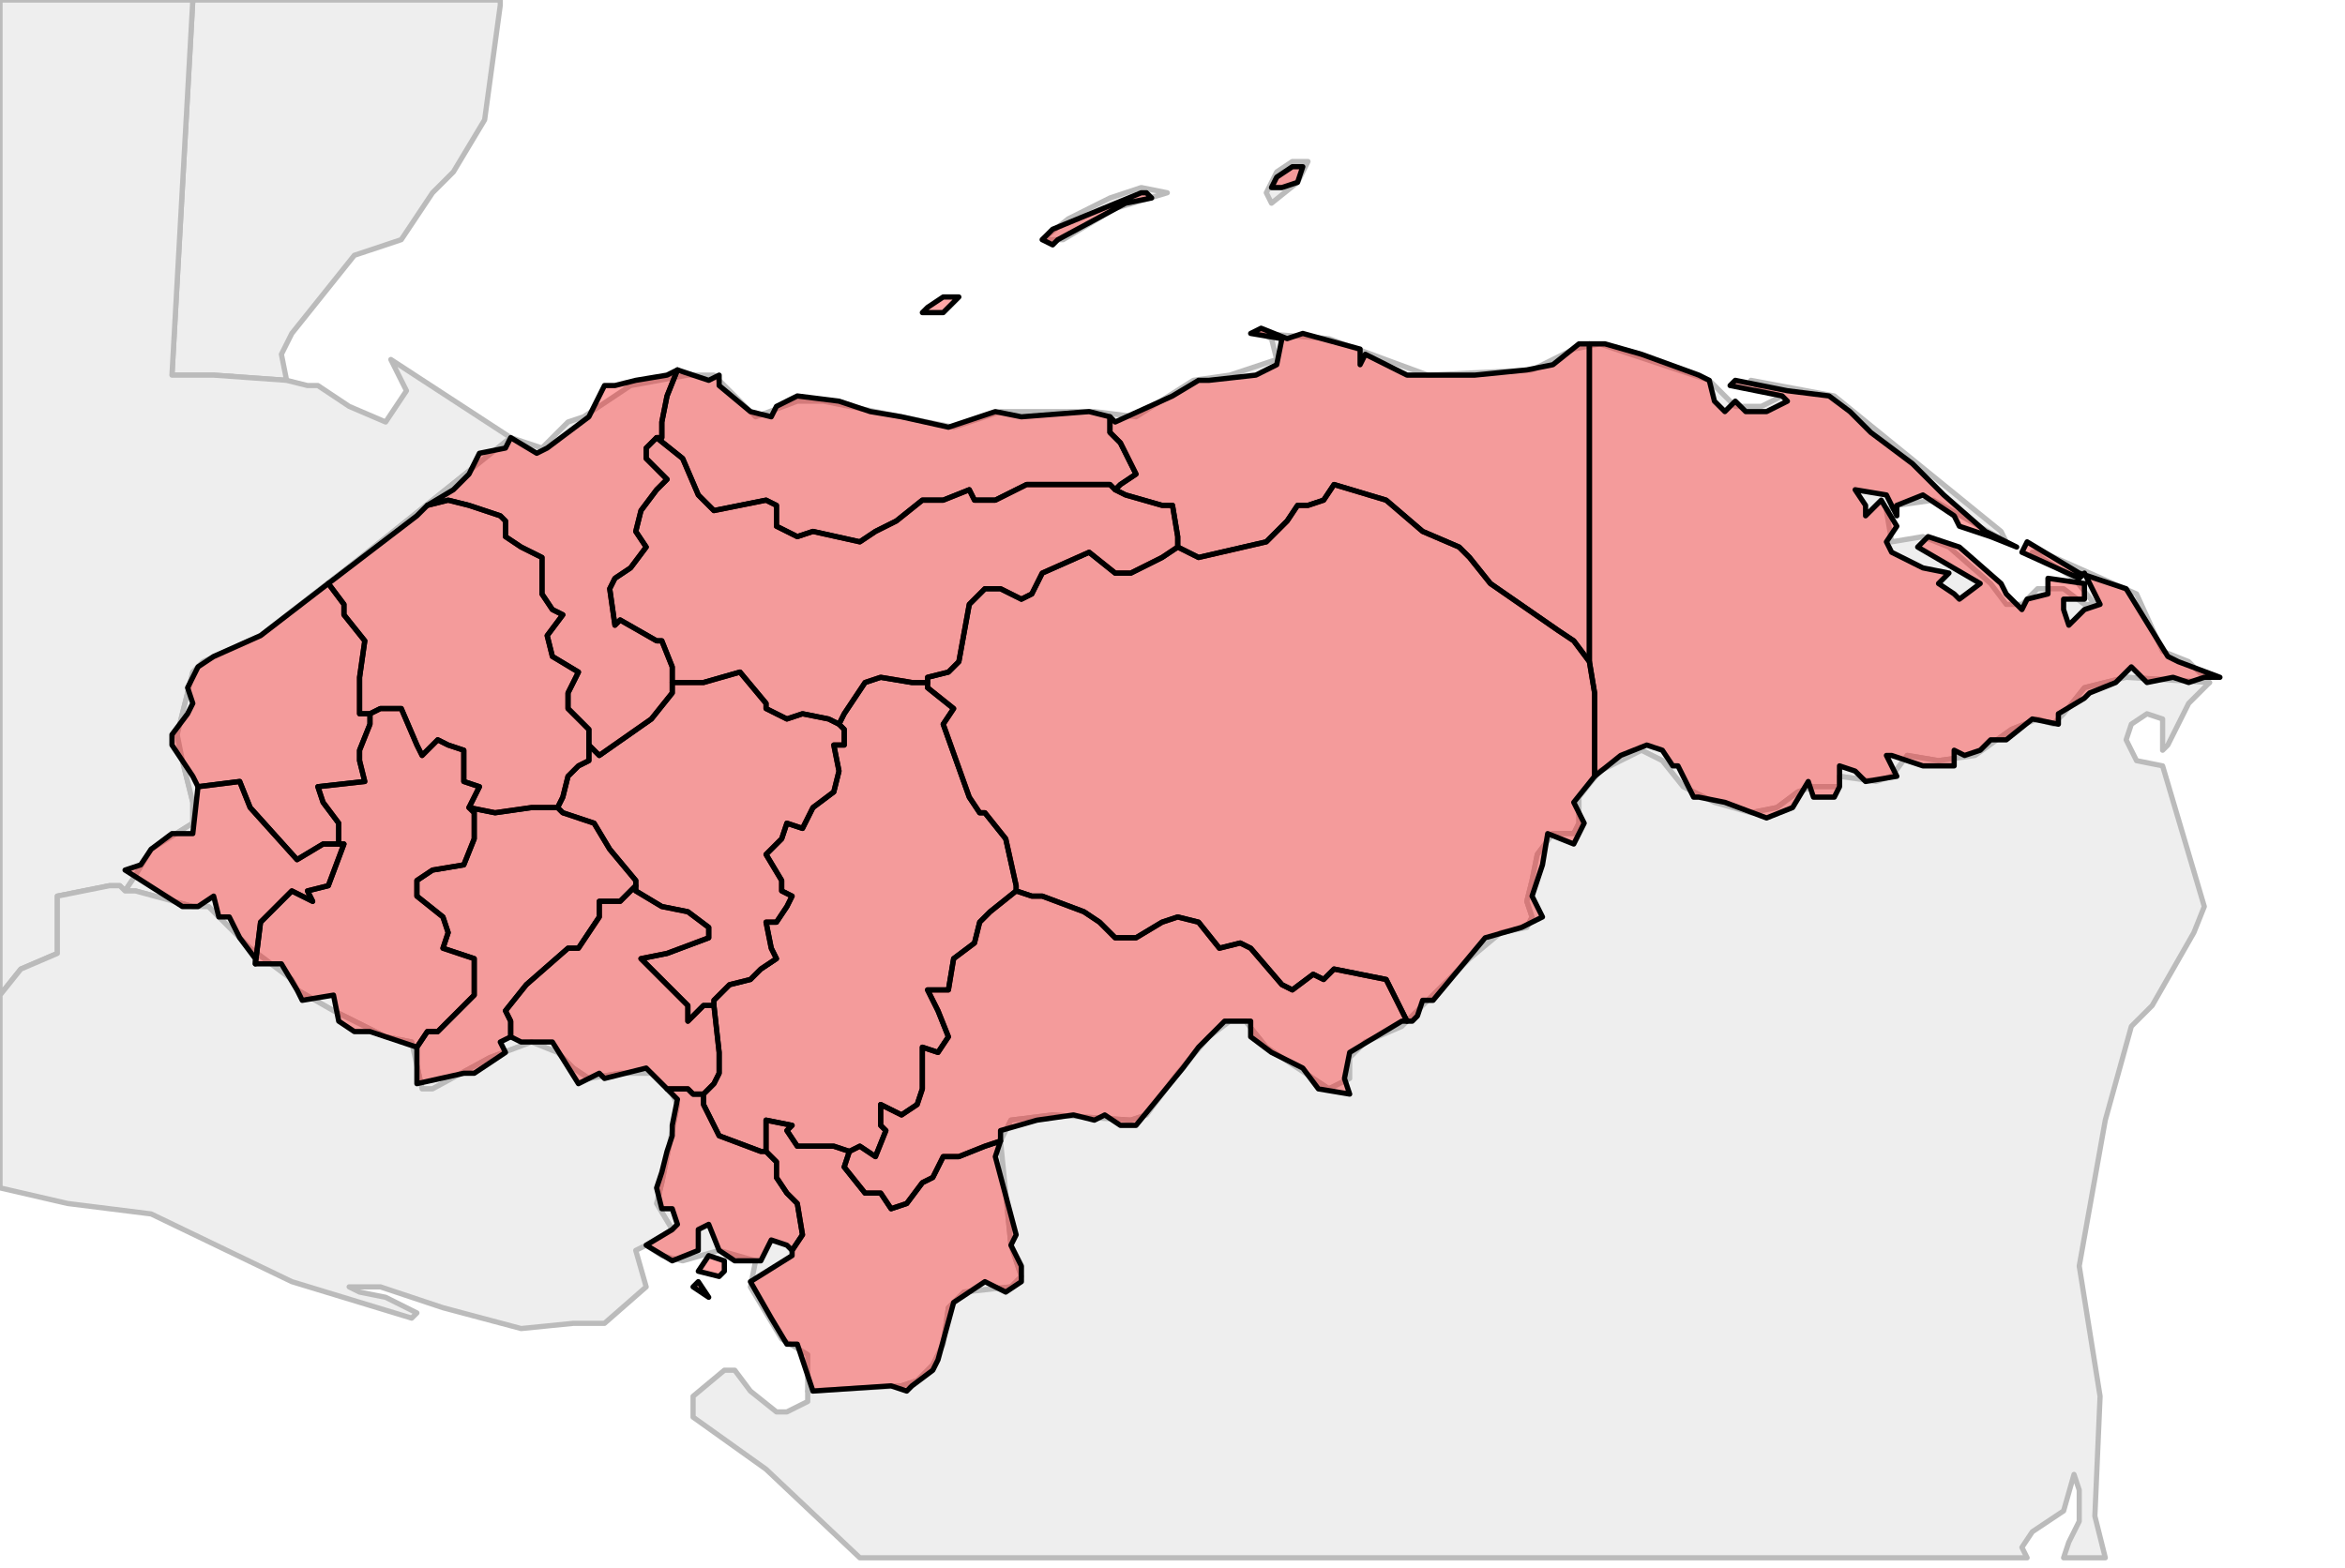 <?xml version="1.0" encoding="UTF-8"?><!DOCTYPE svg  PUBLIC '-//W3C//DTD SVG 1.1//EN'  'http://www.w3.org/Graphics/SVG/1.1/DTD/svg11.dtd'><svg enable_background="new 0 0 450 301" height="301px" style="stroke-linejoin: round; stroke:#000; fill:#f6f3f0;" version="1.1" viewBox="0 0 450 301" width="450px" xmlns="http://www.w3.org/2000/svg" xmlns:xlink="http://www.w3.org/1999/xlink"><defs><style type="text/css"><![CDATA[path { fill-rule: evenodd; }
#context path { fill: #eee; stroke: #bbb; } ]]></style></defs><g id="context"><path d="M54,68L56,64L68,49L77,46L83,37L87,33L93,23L96,1L96,0L37,0L33,72L41,72L55,73L54,68Z " data-iso="BLZ"/><path d="M24,171L26,168L29,163L37,158L37,154L35,146L34,141L37,129L39,127L50,122L68,108L98,84L75,69L78,75L74,81L67,78L61,74L59,74L55,73L41,72L33,72L37,0L0,0L0,191L4,186L11,183L11,172L21,170L23,170L24,171Z " data-iso="GTM"/><path d="M98,84L68,108L50,122L39,127L37,129L34,141L35,146L37,154L37,158L29,163L26,168L24,171L26,171L37,174L40,174L48,182L56,188L57,190L64,194L74,199L79,200L81,209L83,209L94,203L102,200L107,202L110,205L113,207L119,206L125,206L129,210L130,212L127,227L126,231L129,236L124,239L127,241L131,242L138,240L145,242L144,247L150,257L155,260L155,267L173,266L176,265L179,262L181,258L182,251L185,248L194,247L196,245L194,239L192,219L194,215L202,214L217,215L220,214L226,206L232,199L236,196L239,196L243,201L255,209L259,207L259,203L262,200L269,197L275,191L282,184L288,179L293,178L294,176L293,173L294,169L295,164L298,160L302,160L303,158L303,153L307,148L315,144L319,146L323,151L329,154L336,156L341,155L345,152L348,151L353,151L353,149L360,150L363,149L366,145L372,146L379,145L386,140L391,138L394,139L396,137L400,132L408,130L424,131L420,127L415,125L410,114L392,106L390,106L398,111L402,116L400,116L396,113L391,113L388,116L385,116L382,112L374,105L369,103L363,104L362,98L364,97L371,96L385,104L384,102L352,76L336,73L338,75L342,76L338,78L333,78L328,73L307,66L302,67L294,71L274,72L255,65L242,64L244,65L245,69L236,72L229,73L218,80L210,79L192,79L183,82L158,77L153,77L145,80L142,77L137,72L132,72L121,74L112,80L109,81L104,86L98,84Z M214,40L224,37L219,36L213,38L205,42L200,46L204,46L214,40Z M249,35L251,31L248,31L245,33L243,37L244,39L249,35Z " data-iso="HND"/><path d="M424,131L408,130L400,132L396,137L394,139L391,138L386,140L379,145L372,146L366,145L363,149L360,150L353,149L353,151L348,151L345,152L341,155L336,156L329,154L323,151L319,146L315,144L307,148L303,153L303,158L302,160L298,160L295,164L294,169L293,173L294,176L293,178L288,179L282,184L275,191L269,197L262,200L259,203L259,207L255,209L243,201L239,196L236,196L232,199L226,206L220,214L217,215L202,214L194,215L192,219L194,239L196,245L194,247L185,248L182,251L181,258L179,262L176,265L173,266L155,267L155,269L151,271L149,271L144,267L141,263L139,263L133,268L133,272L147,282L165,299L389,299L388,297L390,294L396,290L398,283L399,286L399,292L397,296L396,299L404,299L402,291L403,268L399,243L404,215L409,197L413,193L421,179L423,174L415,147L410,146L408,142L409,139L412,137L415,138L415,144L416,143L420,135L422,133L424,131Z " data-iso="NIC"/><path d="M124,239L129,236L126,231L127,227L130,212L129,210L125,206L119,206L113,207L110,205L107,202L102,200L94,203L83,209L81,209L79,200L74,199L64,194L57,190L56,188L48,182L40,174L37,174L26,171L24,171L23,170L21,170L11,172L11,183L4,186L0,191L0,228L13,231L29,233L56,246L79,253L80,252L74,249L69,248L67,247L73,247L85,251L100,255L110,254L116,254L124,247L122,240L124,239Z " data-iso="SLV"/></g><g fill="red" fill-opacity="0.35" id="regions"><path d="M213,80L209,79L196,80L191,79L182,82L173,80L167,79L161,77L153,76L149,78L148,80L144,79L138,74L138,72L136,73L130,71L130,71L128,76L127,81L127,84L126,84L131,88L134,95L137,98L147,96L149,97L149,101L153,103L156,102L165,104L168,102L172,100L177,96L181,96L186,94L187,96L191,96L197,93L213,93L214,94L215,93L218,91L215,85L213,83L213,80L213,80Z " data-fips="HO01" data-fips-="" data-iso3="HND" data-name="Atlntida" data-p="AT"/><path d="M303,66L298,70L293,71L283,72L275,72L270,72L262,68L261,70L261,67L250,64L247,65L242,63L240,64L246,65L245,70L241,72L232,73L230,73L225,76L214,81L213,80L213,83L215,85L218,91L215,93L214,94L216,95L223,97L225,97L226,103L226,105L230,107L243,104L247,100L249,97L251,97L254,96L256,93L266,96L273,102L280,105L282,107L286,112L299,121L302,123L305,127L305,66L303,66Z " data-fips="HO03" data-fips-="" data-iso3="HND" data-name="Coln" data-p="CL"/><path d="M175,131L169,130L166,131L164,134L162,137L161,139L162,140L162,143L160,143L161,148L160,152L156,155L154,159L151,158L150,161L147,164L150,169L150,171L152,172L151,174L149,177L147,177L148,182L149,184L146,186L144,188L140,189L137,192L137,193L138,202L138,203L138,206L137,208L135,210L135,212L138,218L146,221L147,221L147,220L147,215L152,216L151,217L153,220L160,220L163,221L165,220L168,222L170,217L169,216L169,212L173,214L176,212L177,209L177,201L180,202L182,199L180,194L178,190L182,190L183,184L187,181L188,177L190,175L195,171L195,170L193,161L189,156L188,156L186,153L181,139L183,136L178,132L178,131L175,131Z " data-fips="HO08" data-fips-="" data-iso3="HND" data-name="Francisco Morazn" data-p="FM"/><path d="M305,66L305,127L306,133L306,149L306,149L311,145L316,143L319,144L321,147L322,147L325,153L326,153L331,154L339,157L344,155L347,150L348,153L352,153L353,151L353,147L356,148L358,150L364,149L362,145L363,145L369,147L375,147L375,144L377,145L380,144L382,142L385,142L390,138L395,139L395,137L400,134L401,133L406,131L409,128L412,131L417,130L420,131L423,130L426,130L418,127L416,126L408,113L399,110L389,104L388,106L399,111L400,110L403,116L400,117L397,120L396,117L396,115L400,115L400,112L393,111L393,114L389,115L388,117L385,114L384,112L376,105L370,103L368,105L380,112L376,115L375,114L372,112L374,110L369,109L363,106L362,104L364,101L361,96L358,99L358,97L356,94L362,95L364,99L364,97L369,95L375,99L376,101L382,103L387,105L381,102L373,95L367,89L359,83L355,79L351,76L343,75L333,73L332,74L342,76L343,77L339,79L335,79L333,77L331,79L329,77L328,73L326,72L315,68L308,66L305,66Z " data-fips="HO09" data-fips-="" data-iso3="HND" data-name="Gracias a Dios" data-p="GD"/><path d="M184,57L181,57L178,59L177,60L181,60L184,57Z M220,37L219,37L202,44L200,46L202,47L203,46L216,39L221,38L220,37Z M246,36L249,35L250,32L248,32L245,34L244,36L246,36Z " data-fips="HO01" data-fips-="HO11" data-iso3="HND" data-name="Islas de la Baha" data-p="IB"/><path d="M226,105L223,107L217,110L214,110L209,106L200,110L198,114L196,115L192,113L189,113L186,116L184,127L182,129L178,130L178,131L178,132L183,136L181,139L186,153L188,156L189,156L193,161L195,170L195,171L198,172L200,172L208,175L211,177L214,180L218,180L223,177L226,176L230,177L234,182L238,181L240,182L246,189L248,190L252,187L254,188L256,186L266,188L270,196L271,196L272,195L273,192L275,192L285,180L292,178L296,176L294,172L296,166L297,160L302,162L304,158L302,154L306,149L306,149L306,133L305,127L302,123L299,121L286,112L282,107L280,105L273,102L266,96L256,93L254,96L251,97L249,97L247,100L243,104L230,107L226,105Z " data-fips="HO15" data-fips-="" data-iso3="HND" data-name="Olancho" data-p="OL"/><path d="M213,93L197,93L191,96L187,96L186,94L181,96L177,96L172,100L168,102L165,104L156,102L153,103L149,101L149,97L147,96L137,98L134,95L131,88L126,84L124,86L124,88L128,92L126,94L123,98L122,102L124,105L121,109L118,111L117,113L118,120L119,119L126,123L127,123L129,128L129,131L135,131L142,129L147,135L147,136L151,138L154,137L159,138L161,139L162,137L164,134L166,131L169,130L175,131L178,131L178,130L182,129L184,127L186,116L189,113L192,113L196,115L198,114L200,110L209,106L214,110L217,110L223,107L226,105L226,103L225,97L223,97L216,95L214,94L213,93Z " data-fips="HO18" data-fips-="" data-iso3="HND" data-name="Yoro" data-p="YO"/><path d="M136,249L134,246L133,247L136,249Z M136,241L134,244L138,245L139,244L139,242L136,241Z M130,211L129,216L129,218L128,221L127,225L126,228L127,232L129,232L130,235L129,236L124,239L129,242L134,240L134,236L136,235L138,240L141,242L146,242L148,238L151,239L152,240L154,237L153,231L151,229L149,226L149,223L147,221L147,221L146,221L138,218L135,212L135,210L133,210L132,209L128,209L130,211Z " data-fips="HO17" data-fips-="" data-iso3="HND" data-name="Valle" data-p="VA"/><path d="M159,138L154,137L151,138L147,136L147,135L142,129L135,131L129,131L129,133L125,138L115,145L114,144L113,143L113,146L111,147L109,149L108,153L107,155L108,156L114,158L117,163L122,169L122,170L122,170L122,171L127,174L132,175L136,178L136,180L128,183L123,184L132,193L132,196L135,193L137,193L137,192L140,189L144,188L146,186L149,184L148,182L147,177L149,177L151,174L152,172L150,171L150,169L147,164L150,161L151,158L154,159L156,155L160,152L161,148L160,143L162,143L162,140L161,139L159,138Z " data-fips="HO04" data-fips-="" data-iso3="HND" data-name="Comayagua" data-p="CM"/><path d="M130,71L128,72L122,73L118,74L116,74L113,80L105,86L103,87L98,84L97,86L92,87L90,91L87,94L82,97L86,96L90,97L96,99L97,100L97,103L100,105L104,107L104,114L106,117L108,118L105,122L106,126L111,129L109,133L109,136L113,140L113,143L114,144L115,145L125,138L129,133L129,131L129,128L127,123L126,123L119,119L118,120L117,113L118,111L121,109L124,105L122,102L123,98L126,94L128,92L124,88L124,86L126,84L127,84L127,81L128,76L130,71L130,71Z " data-fips="HO06" data-fips-="" data-iso3="HND" data-name="Corts" data-p="CR"/><path d="M106,155L104,155L102,155L95,156L90,155L91,156L91,161L89,166L83,167L80,169L80,172L85,176L86,179L85,182L91,184L91,191L84,198L82,198L80,201L80,202L80,208L89,206L91,206L97,202L96,200L98,199L98,199L98,196L97,194L101,189L109,182L111,182L115,176L115,173L119,173L122,170L122,170L122,169L117,163L114,158L108,156L107,155L106,155Z " data-fips="HO10" data-fips-="HO02" data-iso3="HND" data-name="Intibuc" data-p="IN"/><path d="M122,170L119,173L115,173L115,176L111,182L109,182L101,189L97,194L98,196L98,199L100,200L106,200L111,208L115,206L116,207L124,205L127,208L128,209L132,209L133,210L135,210L137,208L138,206L138,203L138,202L137,193L135,193L132,196L132,193L123,184L128,183L136,180L136,178L132,175L127,174L122,171L122,170Z " data-fips="HO12" data-fips-="HO10" data-iso3="HND" data-name="La Paz" data-p="LP"/><path d="M113,140L109,136L109,133L111,129L106,126L105,122L108,118L106,117L104,114L104,107L100,105L97,103L97,100L96,99L90,97L86,96L82,97L80,99L80,99L80,99L63,112L66,116L66,118L70,123L69,130L69,137L71,137L73,136L77,136L80,143L81,145L84,142L86,143L89,144L89,150L92,151L91,153L90,155L95,156L102,155L104,155L106,155L107,155L108,153L109,149L111,147L113,146L113,143L113,140Z " data-fips="HO16" data-fips-="HO05" data-iso3="HND" data-name="Santa Brbara" data-p="SB"/><path d="M50,122L41,126L38,128L36,132L37,135L36,137L33,141L33,143L37,149L38,151L38,151L46,150L48,155L57,165L62,162L64,162L65,162L65,158L62,154L61,151L70,150L69,146L69,144L71,139L71,137L69,137L69,130L70,123L66,118L66,116L63,112L50,122Z " data-fips="HO05" data-fips-="" data-iso3="HND" data-name="Copn" data-p="CP"/><path d="M71,137L71,139L69,144L69,146L70,150L61,151L62,154L65,158L65,162L66,162L63,170L59,171L60,173L56,171L50,177L49,185L49,185L54,185L57,190L58,192L64,191L65,196L68,198L71,198L80,201L80,201L80,201L82,198L84,198L91,191L91,184L85,182L86,179L85,176L80,172L80,169L83,167L89,166L91,161L91,156L90,155L91,153L92,151L89,150L89,144L86,143L84,142L81,145L80,143L77,136L73,136L71,137Z " data-fips="HO13" data-fips-="" data-iso3="HND" data-name="Lempira" data-p="LE"/><path d="M38,151L37,160L33,160L29,163L27,166L24,167L35,174L38,174L41,172L42,176L44,176L46,180L49,184L49,185L50,177L56,171L60,173L59,171L63,170L66,162L65,162L64,162L62,162L57,165L48,155L46,150L38,151L38,151Z " data-fips="HO14" data-fips-="HO05" data-iso3="HND" data-name="Ocotepeque" data-p="OC"/><path d="M147,221L147,221L149,223L149,226L151,229L153,231L154,237L152,240L152,240L152,241L144,246L148,253L151,258L153,258L156,267L171,266L174,267L175,266L179,263L180,261L183,250L189,246L193,248L196,246L196,243L194,239L195,237L191,222L192,219L189,220L184,222L181,222L179,226L177,227L174,231L171,232L169,229L166,229L162,224L163,221L160,220L153,220L151,217L152,216L147,215L147,220L147,221Z " data-fips="HO02" data-fips-="" data-iso3="HND" data-name="Choluteca" data-p="CH"/><path d="M195,171L190,175L188,177L187,181L183,184L182,190L178,190L180,194L182,199L180,202L177,201L177,209L176,212L173,214L169,212L169,216L170,217L168,222L165,220L163,221L162,224L166,229L169,229L171,232L174,231L177,227L179,226L181,222L184,222L189,220L192,219L192,217L199,215L206,214L210,215L212,214L215,216L218,216L227,205L230,201L235,196L240,196L240,199L244,202L250,205L253,209L259,210L258,207L259,202L269,196L270,196L266,188L256,186L254,188L252,187L248,190L246,189L240,182L238,181L234,182L230,177L226,176L223,177L218,180L214,180L211,177L208,175L200,172L198,172L195,171Z " data-fips="HO07" data-fips-="" data-iso3="HND" data-name="El Paraso" data-p="EP"/></g></svg>
